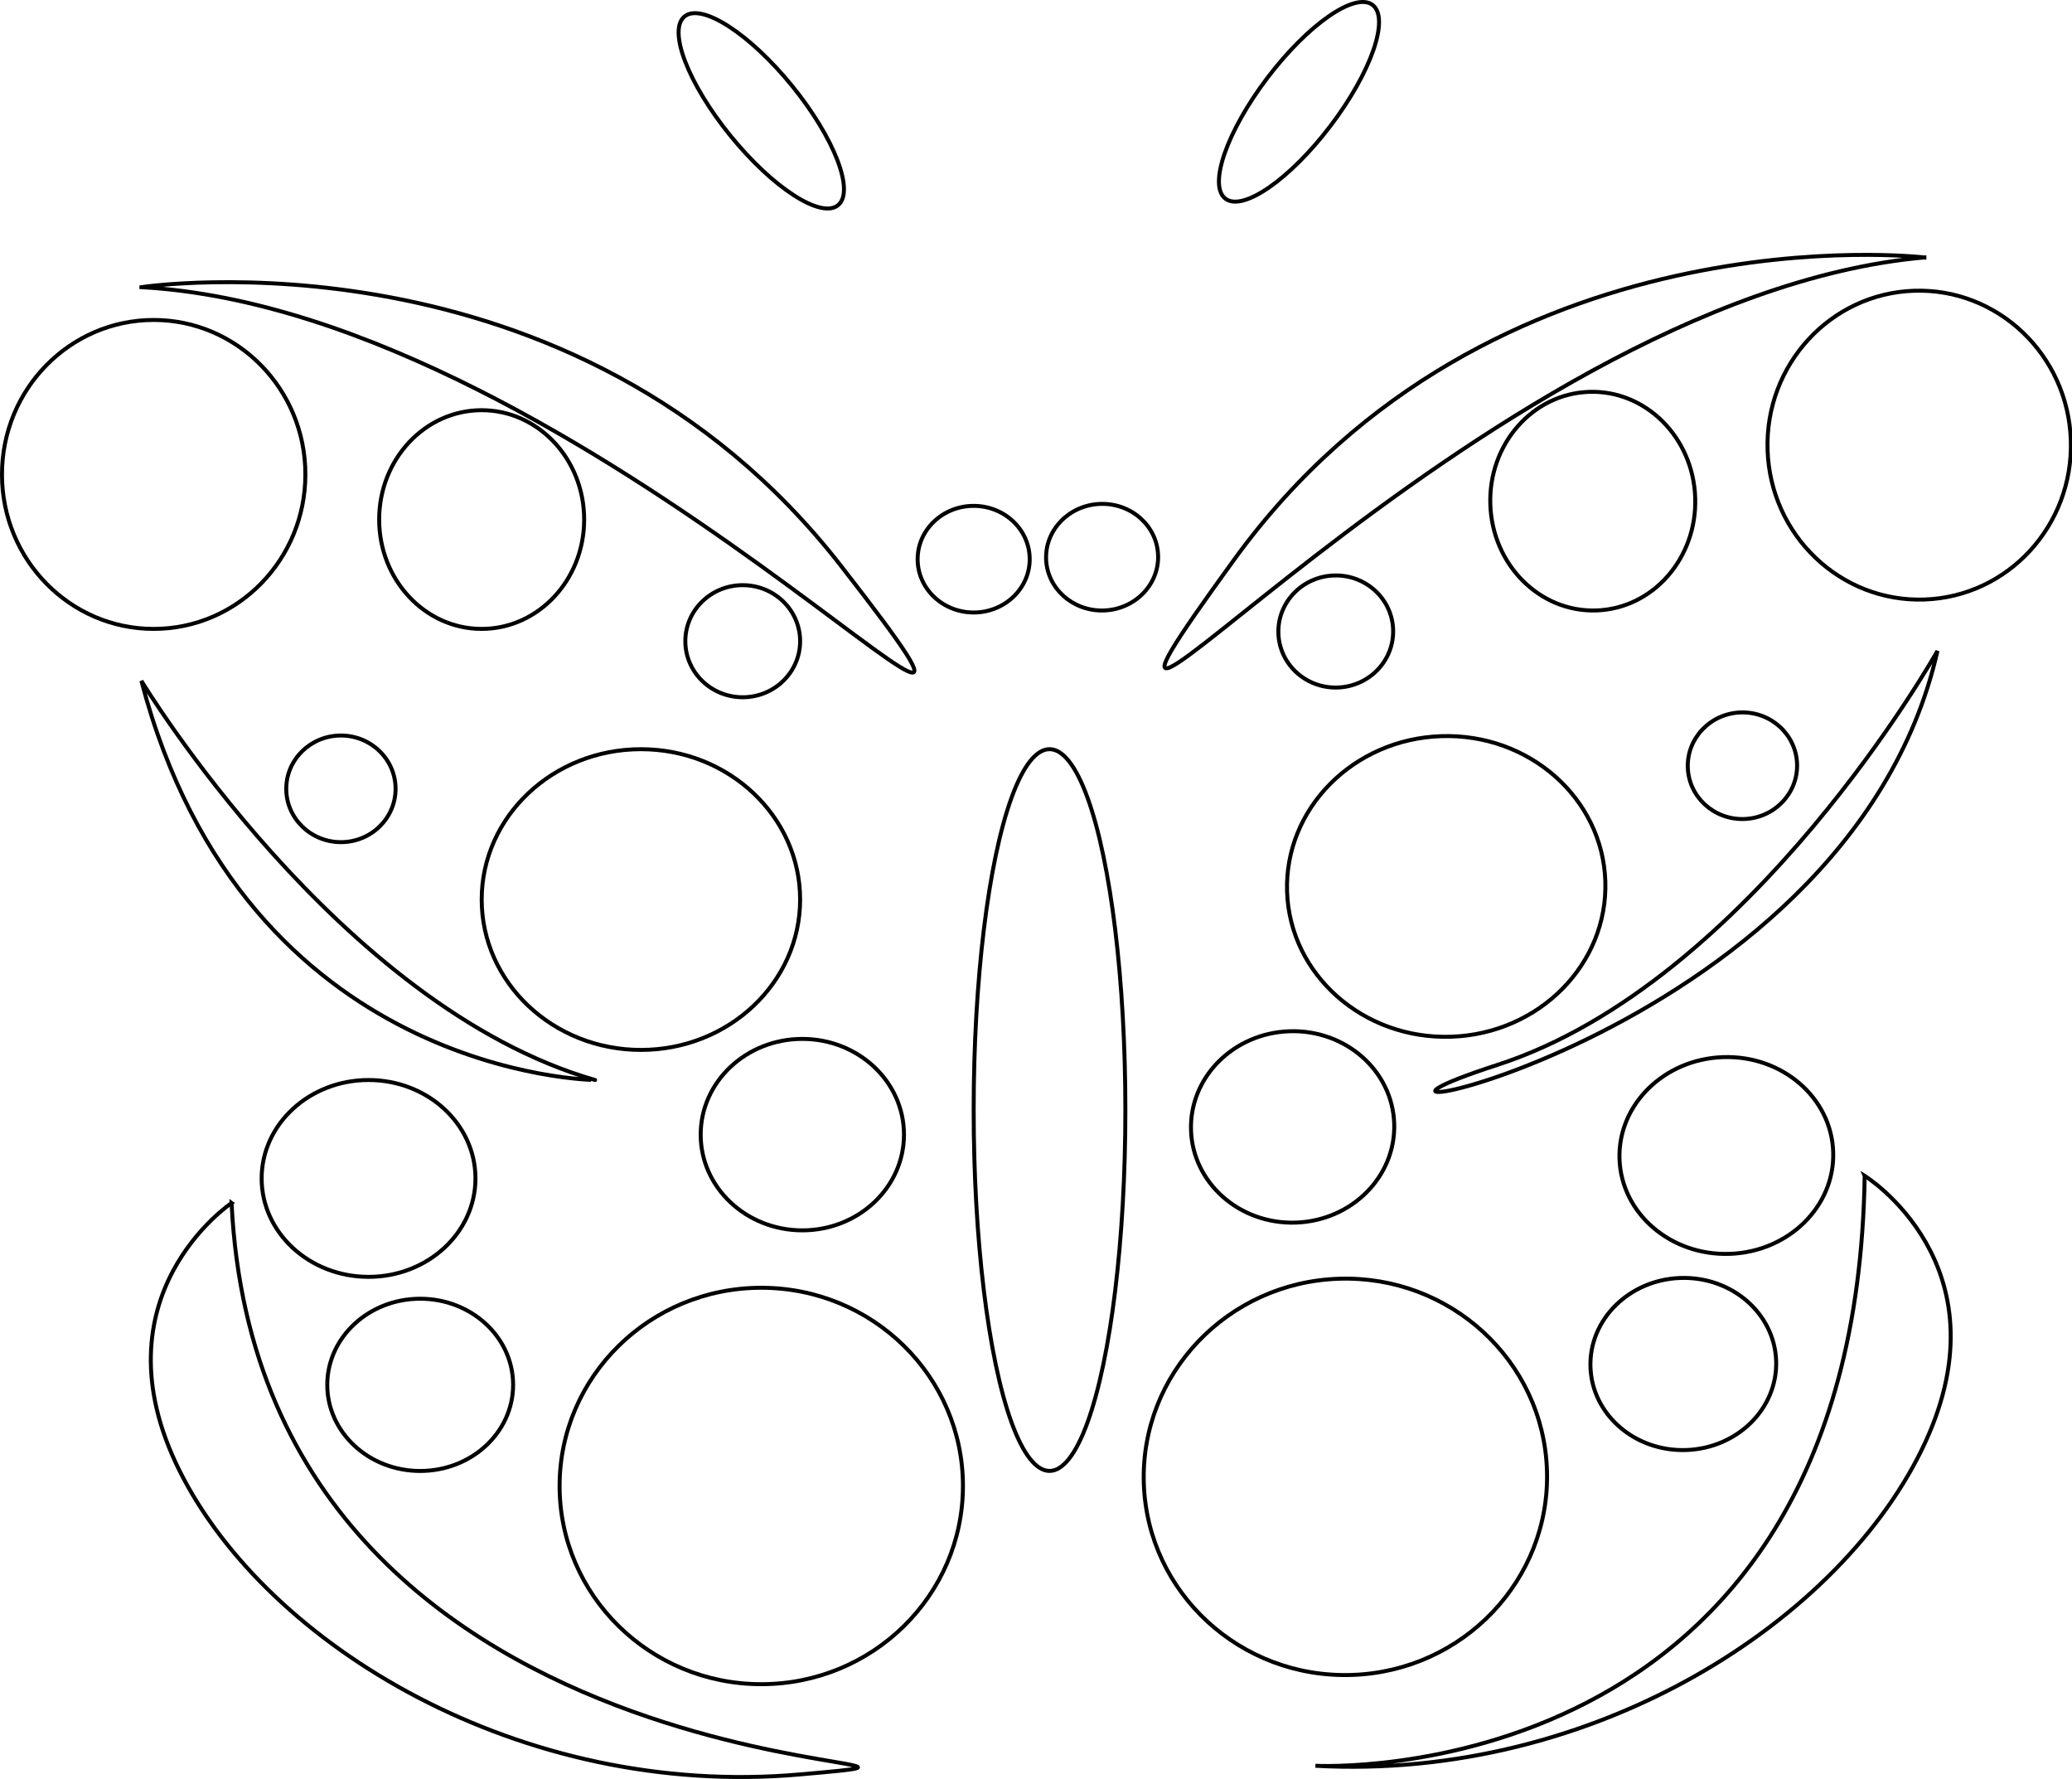 <svg xmlns="http://www.w3.org/2000/svg" viewBox="0 0 522.795 448.77"><g stroke="#000" fill="none"><ellipse cy="280.02" cx="264.81" rx="19.138" ry="91.035"/><path d="M35.672 72.439s108.97-16.552 176.55 70.345-63.44-64.134-176.55-70.341zM35.672 171.75s49.655 82.068 114.48 100.69c.01 0-88.271-.69-114.48-100.69zM58.431 303.47s-35.172 23.448-13.103 67.586 86.206 82.759 156.55 76.552-135.86 11.73-143.45-144.14z"/><ellipse cy="119.68" cx="38.776" rx="38.276" ry="38.966"/><ellipse cy="131.06" cx="121.53" rx="25.862" ry="27.586"/><ellipse cy="226.92" cx="161.71" rx="40.172" ry="37.931"/><ellipse cy="198.99" cx="86.017" rx="13.793" ry="13.449"/><ellipse cy="161.75" cx="187.4" rx="14.483" ry="14.138"/><ellipse cy="297.27" cx="92.991" rx="26.974" ry="24.827"/><ellipse cy="286.22" cx="202.44" rx="25.648" ry="24.146"/><ellipse cy="349.34" cx="106.02" rx="23.448" ry="21.725"/><ellipse cy="374.85" cx="192.08" rx="50.886" ry="50"/><ellipse cy="141.06" cx="245.67" rx="14.138" ry="13.448"/><ellipse rx="10" transform="rotate(-39.115 192.082 27.954)" ry="30.689" cy="27.957" cx="192.08"/><g><path d="M485.55 64.944s-109.46-12.92-174.12 76.175 61.29-66.213 174.12-76.176zM488.85 164.2s-46.899 83.673-111.07 104.44 88.2-3.62 111.07-104.44zM470.48 296.61s35.932 22.266 15.342 67.112c-20.589 44.848-83.407 85.579-153.92 81.714.01 0 136.18 7.21 138.58-148.82z"/><ellipse rx="38.276" transform="scale(-1) rotate(-1.903 -6760.248 29149.792)" ry="38.966" cy="112.26" cx="484.02"/><ellipse rx="25.861" transform="scale(-1) rotate(-1.903 -7611.045 24191.387)" ry="27.586" cy="126.39" cx="401.68"/><ellipse rx="40.172" transform="scale(-1) rotate(-1.903 -13461.43 21965.323)" ry="37.931" cy="223.53" cx="364.72"/><ellipse rx="13.793" transform="scale(-1) rotate(-1.903 -11628.619 26465.035)" ry="13.448" cy="193.1" cx="439.44"/><ellipse rx="14.483" transform="scale(-1) rotate(-1.903 -9590.209 20288.341)" ry="14.138" cy="159.25" cx="336.88"/><ellipse rx="26.974" transform="scale(-1) rotate(-1.908 -17506.321 26162.78)" ry="24.828" cy="291.55" cx="435.74"/><ellipse rx="25.648" transform="scale(-1) rotate(-1.903 -17112.75 19632.402)" ry="24.147" cy="284.15" cx="325.98"/><ellipse rx="23.449" transform="matrix(-.999 .033 -.033 -.999 860.1 673.75)" ry="21.724" cy="344.02" cx="424.45"/><ellipse rx="50.887" transform="scale(-1) rotate(-1.903 -22426.658 20433.62)" ry="50" cy="372.39" cx="339.28"/><ellipse rx="14.138" transform="scale(-1) rotate(-1.903 -8461.698 16739.31)" ry="13.448" cy="140.51" cx="277.95"/><ellipse rx="10" transform="rotate(-142.788 327.751 25.682)" ry="30.689" cy="25.685" cx="327.75"/></g></g></svg>